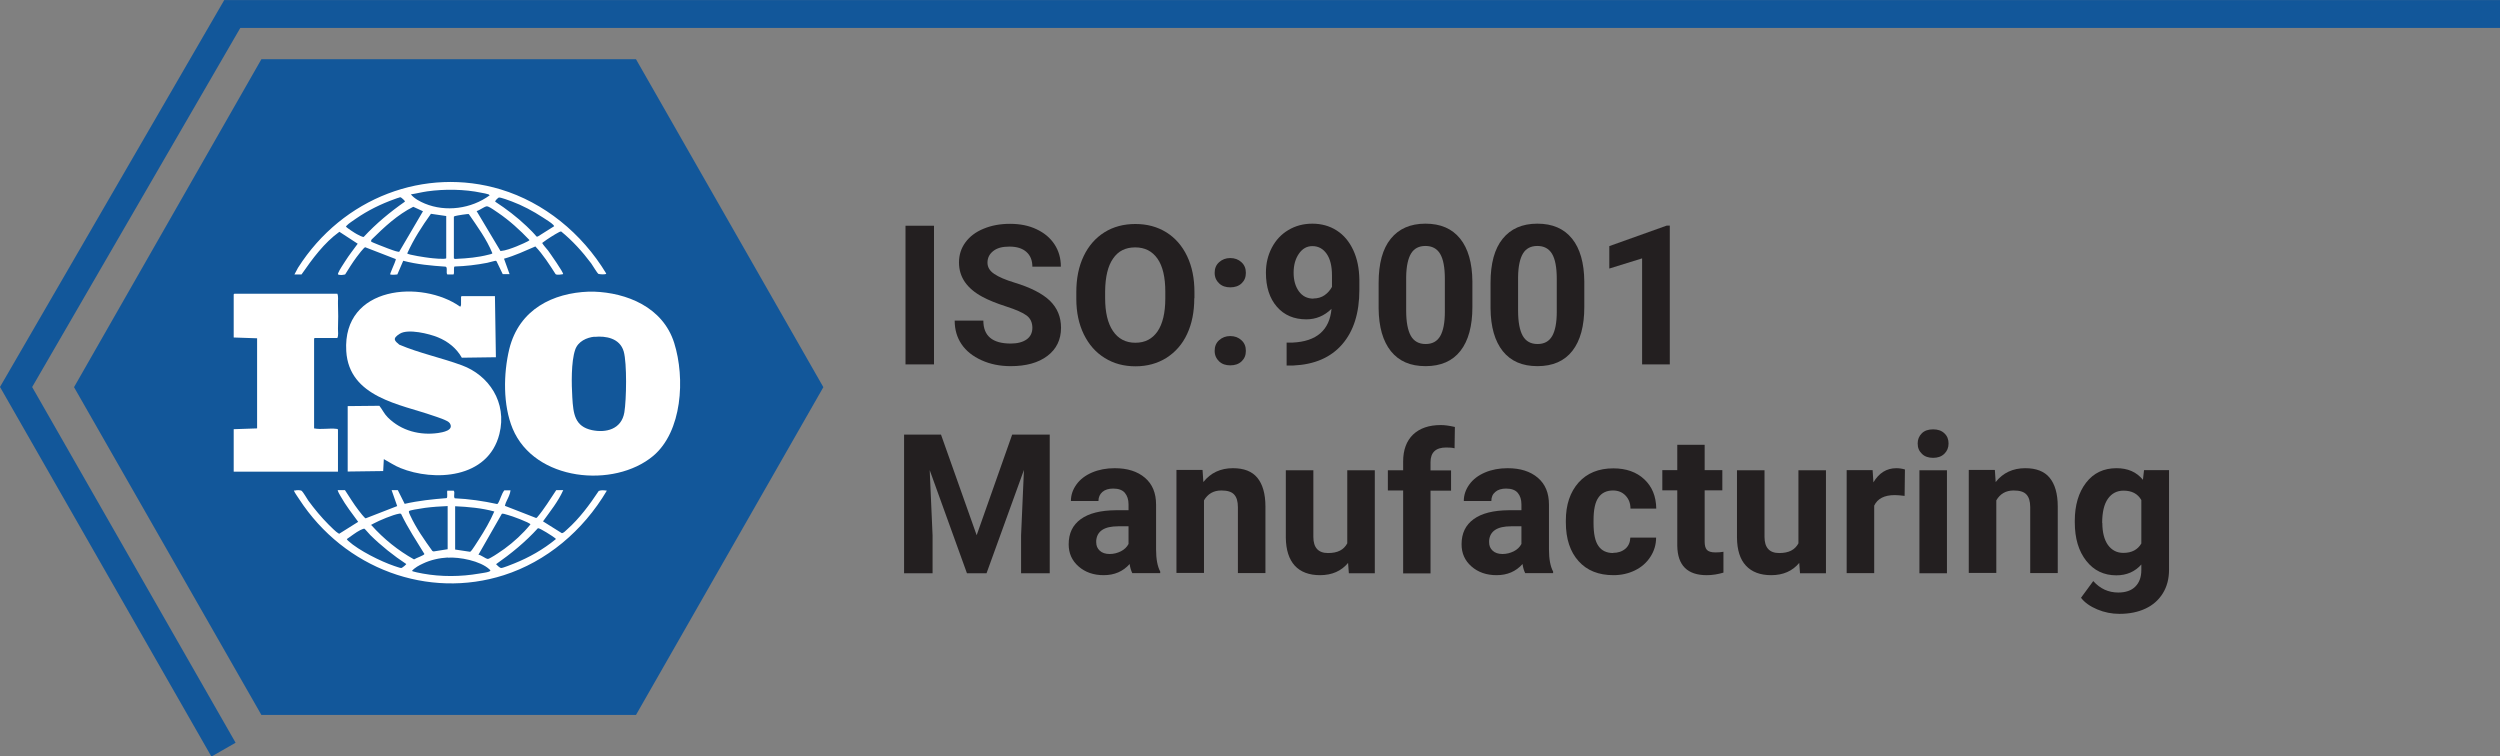 <svg xmlns="http://www.w3.org/2000/svg" id="Layer_2" data-name="Layer 2" viewBox="0 0 157.04 47.52"><rect x="0" y="0" width="157.04" height="47.52" fill="#808080" stroke="none"/><g id="Layer_1-2" data-name="Layer 1"><g><polygon points="39.95 3.72 16.42 3.72 4.65 24.32 16.42 44.91 39.95 44.91 51.72 24.32 39.95 3.72" fill="#12579a"></polygon><polyline points="14.04 47.09 1.01 24.31 14.59 .88 157.04 .88" fill="none" stroke="#12579a" stroke-width="1.75"></polyline><g><path d="M58.67,22.89h-1.79v-8.71h1.79v8.71Z" fill="#231f20"></path><path d="M64.85,20.6c0-.34-.12-.6-.36-.78s-.67-.37-1.29-.57c-.62-.2-1.11-.4-1.48-.6-.99-.53-1.48-1.25-1.48-2.16,0-.47.13-.89.4-1.26s.65-.66,1.14-.86c.5-.21,1.05-.31,1.67-.31s1.18.11,1.66.34c.49.23.86.54,1.13.95.27.41.4.88.4,1.4h-1.79c0-.4-.13-.71-.38-.93-.25-.22-.6-.33-1.06-.33s-.78.09-1.02.28-.36.43-.36.73c0,.28.14.52.43.71.28.19.7.37,1.26.54,1.02.31,1.76.69,2.23,1.14.47.46.7,1.02.7,1.7,0,.75-.29,1.34-.86,1.77s-1.34.64-2.3.64c-.67,0-1.28-.12-1.83-.37s-.97-.58-1.26-1.01-.43-.92-.43-1.48h1.8c0,.96.57,1.44,1.72,1.44.43,0,.76-.09,1-.26.24-.17.36-.42.36-.73Z" fill="#231f20"></path><path d="M75.02,18.73c0,.86-.15,1.61-.45,2.25-.3.65-.74,1.14-1.3,1.5-.56.35-1.21.53-1.94.53s-1.37-.17-1.93-.52c-.57-.35-1-.84-1.32-1.49-.31-.64-.47-1.38-.47-2.22v-.43c0-.86.15-1.61.46-2.26.31-.65.75-1.15,1.31-1.5.56-.35,1.21-.52,1.94-.52s1.37.17,1.94.52c.56.35,1,.85,1.31,1.5.31.65.46,1.4.46,2.26v.39ZM73.2,18.33c0-.91-.16-1.61-.49-2.08-.33-.47-.79-.71-1.4-.71s-1.07.23-1.39.7c-.33.47-.49,1.16-.5,2.06v.42c0,.89.16,1.58.49,2.07.33.49.8.74,1.41.74s1.06-.24,1.39-.71c.32-.47.49-1.16.49-2.07v-.42Z" fill="#231f20"></path><path d="M76.3,17.14c0-.28.09-.5.28-.67.19-.17.42-.26.7-.26s.52.09.7.26c.19.17.28.39.28.67s-.09.49-.27.66c-.18.17-.42.25-.71.25s-.52-.08-.7-.25c-.18-.17-.28-.39-.28-.66ZM76.3,22.04c0-.28.09-.5.28-.67.19-.17.42-.26.7-.26s.52.09.7.26c.19.17.28.39.28.67s-.09.49-.27.66c-.18.17-.42.25-.71.25s-.52-.08-.7-.25c-.18-.17-.28-.39-.28-.66Z" fill="#231f20"></path><path d="M83.64,19.4c-.45.44-.98.66-1.58.66-.77,0-1.39-.26-1.85-.79-.46-.53-.69-1.24-.69-2.14,0-.57.12-1.09.37-1.57s.6-.85,1.04-1.11c.45-.27.95-.4,1.51-.4s1.08.14,1.53.43c.45.29.79.7,1.04,1.24.25.54.37,1.15.38,1.85v.64c0,1.45-.36,2.59-1.08,3.42s-1.74,1.27-3.07,1.33h-.42s0-1.44,0-1.44h.38c1.5-.07,2.32-.78,2.44-2.12ZM82.49,18.75c.28,0,.52-.07.72-.21.2-.14.35-.32.46-.52v-.71c0-.59-.11-1.04-.33-1.36-.22-.32-.52-.49-.9-.49-.35,0-.63.16-.85.48-.22.32-.33.71-.33,1.19s.11.86.33,1.17c.22.3.52.46.92.46Z" fill="#231f20"></path><path d="M92.49,19.28c0,1.2-.25,2.12-.75,2.76-.5.64-1.23.96-2.19.96s-1.67-.31-2.18-.94c-.5-.63-.76-1.52-.77-2.69v-1.6c0-1.22.25-2.14.76-2.77s1.23-.95,2.18-.95,1.67.31,2.18.94c.5.62.76,1.52.77,2.69v1.6ZM90.76,17.52c0-.72-.1-1.25-.3-1.58s-.51-.49-.92-.49-.71.16-.9.47-.3.8-.31,1.47v2.12c0,.71.1,1.24.29,1.58s.5.52.93.52.73-.17.92-.5c.19-.33.29-.84.29-1.52v-2.07Z" fill="#231f20"></path><path d="M99.52,19.28c0,1.2-.25,2.12-.75,2.76-.5.64-1.23.96-2.19.96s-1.67-.31-2.18-.94c-.5-.63-.76-1.52-.77-2.69v-1.6c0-1.22.25-2.14.76-2.77s1.23-.95,2.18-.95,1.67.31,2.18.94c.5.62.76,1.52.77,2.69v1.6ZM97.79,17.52c0-.72-.1-1.25-.3-1.58s-.51-.49-.92-.49-.71.16-.9.47-.3.8-.31,1.47v2.12c0,.71.1,1.24.29,1.58s.5.52.93.52.73-.17.92-.5c.19-.33.29-.84.29-1.52v-2.07Z" fill="#231f20"></path><path d="M104.88,22.89h-1.73v-6.66l-2.06.64v-1.41l3.61-1.29h.19v8.72Z" fill="#231f20"></path></g><g><path d="M59.11,27.3l2.24,6.32,2.23-6.32h2.36v8.71h-1.8v-2.38l.18-4.11-2.35,6.49h-1.23l-2.34-6.48.18,4.1v2.38h-1.79v-8.71h2.34Z" fill="#231f20"></path><path d="M71.13,36.01c-.08-.16-.14-.35-.17-.58-.42.47-.96.7-1.63.7-.63,0-1.16-.18-1.58-.55-.42-.37-.62-.83-.62-1.39,0-.69.25-1.21.76-1.58s1.24-.55,2.2-.56h.8v-.37c0-.3-.08-.54-.23-.72-.15-.18-.4-.27-.73-.27-.29,0-.52.07-.68.21s-.25.33-.25.57h-1.73c0-.38.12-.72.35-1.04.23-.32.56-.57.98-.75.42-.18.9-.27,1.42-.27.8,0,1.43.2,1.9.6.47.4.7.96.7,1.69v2.81c0,.61.09,1.08.26,1.39v.1h-1.75ZM69.7,34.8c.26,0,.49-.06.71-.17.22-.11.38-.27.48-.46v-1.11h-.65c-.87,0-1.33.3-1.38.9v.1c0,.22.07.39.22.53.15.14.36.21.62.21Z" fill="#231f20"></path><path d="M75.54,29.53l.05.75c.46-.58,1.08-.87,1.86-.87.69,0,1.2.2,1.53.6.33.4.51,1,.51,1.81v4.18h-1.73v-4.14c0-.37-.08-.63-.24-.8-.16-.17-.42-.25-.8-.25-.49,0-.85.21-1.09.62v4.56h-1.73v-6.47h1.63Z" fill="#231f20"></path><path d="M84.69,35.35c-.43.52-1.02.78-1.77.78-.69,0-1.22-.2-1.59-.6-.36-.4-.55-.98-.56-1.75v-4.24h1.73v4.19c0,.67.31,1.01.92,1.01s.99-.2,1.21-.61v-4.59h1.73v6.47h-1.63l-.05-.66Z" fill="#231f20"></path><path d="M88.14,36.01v-5.2h-.96v-1.27h.96v-.55c0-.73.21-1.29.62-1.69.42-.4,1-.6,1.75-.6.24,0,.53.04.88.12l-.02,1.34c-.14-.04-.32-.05-.53-.05-.65,0-.98.31-.98.92v.52h1.29v1.27h-1.29v5.2h-1.73Z" fill="#231f20"></path><path d="M95.81,36.01c-.08-.16-.14-.35-.17-.58-.42.47-.96.7-1.63.7-.63,0-1.16-.18-1.58-.55s-.62-.83-.62-1.39c0-.69.25-1.21.76-1.58.51-.37,1.24-.55,2.2-.56h.8v-.37c0-.3-.08-.54-.23-.72-.15-.18-.4-.27-.73-.27-.29,0-.52.07-.68.21-.17.14-.25.33-.25.57h-1.73c0-.38.12-.72.35-1.04.23-.32.56-.57.98-.75.42-.18.9-.27,1.42-.27.8,0,1.43.2,1.9.6.47.4.7.96.7,1.69v2.81c0,.61.09,1.08.26,1.39v.1h-1.75ZM94.38,34.8c.25,0,.49-.06.71-.17.22-.11.38-.27.48-.46v-1.11h-.65c-.87,0-1.33.3-1.38.9v.1c0,.22.07.39.22.53.15.14.36.21.62.21Z" fill="#231f20"></path><path d="M101.32,34.73c.32,0,.58-.09.78-.26s.3-.41.31-.7h1.62c0,.44-.12.84-.36,1.21-.24.37-.56.65-.97.85-.41.2-.86.3-1.35.3-.93,0-1.66-.29-2.19-.88s-.8-1.4-.8-2.44v-.11c0-1,.27-1.79.8-2.39.53-.59,1.26-.89,2.18-.89.81,0,1.46.23,1.95.69.49.46.74,1.07.75,1.84h-1.62c0-.34-.11-.61-.31-.82-.2-.21-.46-.32-.79-.32-.4,0-.71.15-.91.44-.21.29-.31.77-.31,1.43v.18c0,.67.1,1.15.31,1.44.2.29.51.44.93.44Z" fill="#231f20"></path><path d="M107.08,27.94v1.59h1.11v1.27h-1.11v3.23c0,.24.05.41.14.51.09.1.27.16.53.16.19,0,.36-.01.51-.04v1.31c-.34.1-.69.16-1.05.16-1.21,0-1.83-.61-1.85-1.84v-3.49h-.94v-1.27h.94v-1.59h1.73Z" fill="#231f20"></path><path d="M113.03,35.35c-.43.52-1.02.78-1.77.78-.69,0-1.22-.2-1.59-.6s-.55-.98-.56-1.75v-4.24h1.73v4.19c0,.67.31,1.01.92,1.01s.99-.2,1.21-.61v-4.59h1.73v6.47h-1.63l-.05-.66Z" fill="#231f20"></path><path d="M119.64,31.15c-.24-.03-.44-.05-.62-.05-.65,0-1.08.22-1.29.66v4.24h-1.73v-6.47h1.63l.05.77c.35-.59.83-.89,1.44-.89.19,0,.37.03.54.08l-.02,1.66Z" fill="#231f20"></path><path d="M120.46,27.86c0-.26.09-.47.26-.64.17-.17.41-.25.71-.25s.53.08.71.25c.18.17.26.38.26.64s-.09.48-.27.65-.41.25-.7.25-.53-.08-.7-.25c-.18-.17-.27-.38-.27-.65ZM122.3,36.01h-1.73v-6.47h1.73v6.47Z" fill="#231f20"></path><path d="M125.31,29.53l.05.75c.46-.58,1.08-.87,1.86-.87.69,0,1.2.2,1.53.6.33.4.51,1,.51,1.81v4.18h-1.73v-4.14c0-.37-.08-.63-.24-.8-.16-.17-.42-.25-.8-.25-.49,0-.85.21-1.09.62v4.56h-1.73v-6.47h1.63Z" fill="#231f20"></path><path d="M130.33,32.72c0-.99.24-1.79.71-2.4s1.11-.91,1.91-.91c.71,0,1.26.24,1.66.73l.07-.61h1.57v6.26c0,.57-.13,1.06-.39,1.48-.26.42-.62.74-1.09.96-.47.22-1.01.33-1.64.33-.47,0-.94-.09-1.39-.28s-.79-.43-1.02-.73l.77-1.05c.43.48.95.72,1.57.72.46,0,.82-.12,1.07-.37.25-.25.38-.59.38-1.04v-.35c-.4.45-.92.68-1.57.68-.78,0-1.41-.3-1.89-.91-.48-.61-.72-1.41-.72-2.42v-.07ZM132.06,32.85c0,.59.12,1.05.35,1.38.24.33.56.5.97.5.53,0,.9-.2,1.13-.59v-2.73c-.23-.4-.6-.59-1.12-.59-.41,0-.74.17-.98.51s-.36.85-.36,1.52Z" fill="#231f20"></path></g><g><path d="M37.34,21.15c-.48.05-1.03.29-1.21.82-.26.76-.23,2.17-.18,2.99.06,1.05.16,1.83,1.24,2.06.86.18,1.85-.04,2.03-1.12.13-.79.17-3.08-.04-3.82-.24-.84-1.13-.99-1.83-.92ZM36.99,18.32h.32c2.03.07,4.32.95,5.04,3.22.7,2.23.5,5.57-1.32,7.1-2.45,2.05-7.45,1.6-8.83-1.72-.61-1.48-.58-3.44-.21-4.99.62-2.52,2.77-3.53,4.99-3.61h0Z" fill="#fff"></path><path d="M31.09,18.61l.06,3.83-2.14.03c-.34-.61-.89-1.03-1.5-1.28-.56-.23-1.87-.55-2.39-.23-.52.32-.31.46-.04.69,1.27.54,2.64.82,3.94,1.3,1.68.62,2.85,2.32,2.35,4.31-.71,2.83-4.12,2.99-6.22,2.14-.37-.15-.69-.37-1.04-.56l-.04.75-2.23.03v-4.11l1.99-.02c.2.25.29.49.53.73.85.85,2.03,1.14,3.16.98.26-.04,1.03-.16.73-.62-.12-.18-.82-.39-1.05-.47-2.02-.71-5.28-1.14-5.45-4.06-.24-4.12,4.76-4.48,7.15-2.79.04.02.06-.12.06-.12v-.51s.06-.03.06-.03h2.08Z" fill="#fff"></path><path d="M19.73,26.91c.45.09.97-.03,1.41.03.04,0,.06,0,.09.04v2.65h-6.55v-2.67s1.47-.05,1.47-.05v-5.66l-1.47-.05v-2.71l.04-.04h6.47c.08.17.03.43.04.63.02.55.02,1.03,0,1.58,0,.18.04.42-.04.57h-1.42l-.04.04v5.65h0Z" fill="#fff"></path><path d="M28.51,13.61v2.61c.04.06.11.05.17.04.66-.03,1.35-.09,2-.26.05-.01.24-.05.25-.09-.37-.9-.94-1.67-1.48-2.46-.03-.03-.77.09-.86.12s-.05.01-.06.04h0ZM28.03,13.57l-.96-.14c-.56.78-1.09,1.6-1.49,2.49.06.09,1.21.26,1.4.28.15.02,1,.11,1.05.02v-2.66h0ZM23.31,15.17c.03.05.92.38,1.04.43.17.06.49.19.65.21.16.02.06.01.08,0l1.49-2.54-.61-.28c-.98.49-1.82,1.27-2.61,2.05-.03.03-.05.1-.03.14h0ZM29.94,13.26l1.5,2.51c.33-.03.69-.17,1-.29.1-.04.82-.34.82-.4-.61-.64-1.26-1.23-1.98-1.72-.15-.1-.47-.33-.61-.38-.04-.01-.05-.02-.1-.02-.17.03-.44.25-.63.3ZM31.35,12.4c-.05.01-.27.21-.24.27.69.45,1.36.96,1.97,1.54.61.58.59.64.63.65s.07,0,.1-.02l1-.63s-.03-.06-.05-.08c-.13-.14-.49-.36-.66-.47-.61-.4-1.29-.76-1.96-1.01-.12-.05-.71-.26-.78-.24h0ZM25.11,12.4c-.12.03-.22.07-.33.11-.84.3-1.68.71-2.43,1.23-.14.1-.47.31-.57.43s-.04.03-.04.07c.01.05.59.43.68.47.09.05.37.2.43.17.78-.84,1.65-1.56,2.58-2.21.03-.05-.13-.17-.17-.21-.04-.03-.08-.08-.16-.07h0ZM30.75,12.26s-.04-.04-.06-.05c-.12-.04-.31-.08-.44-.1-1.08-.23-2.33-.24-3.41-.09-.35.05-.69.14-1.03.19.22.27.57.45.88.58,1.31.54,2.91.33,4.07-.52h0ZM18.49,17.25s.2-.37.23-.43c2.81-4.42,7.99-6.36,12.74-4.92,2.7.82,5.08,2.73,6.62,5.28,0,.09-.44.05-.5.02-.05-.03-.37-.55-.44-.65-.55-.74-1.19-1.44-1.89-2.01-.05,0-.09.02-.13.04-.24.12-.76.45-.98.62s-.07.04-.06.09c0,.05.29.37.35.45.1.14,1,1.41.94,1.48-.11.02-.39.07-.47,0-.39-.61-.78-1.22-1.27-1.74-.65.28-1.29.58-1.97.77l.35.97h-.43s-.38-.79-.38-.79c-.01-.03-.03-.04-.06-.05-.07,0-.43.11-.54.13-.67.13-1.36.21-2.04.23-.09.03,0,.4-.07.5h-.39c-.1-.1.04-.45-.11-.49-.89-.06-1.79-.14-2.66-.37l-.37.86c-.16.01-.29.04-.45,0-.03-.03.32-.78.34-.89.02-.11.02-.05,0-.08l-1.91-.74c-.07,0-.47.52-.54.62-.26.35-.49.72-.72,1.09-.15.03-.3.06-.45,0,0-.04,0-.07.02-.1.08-.2.32-.55.44-.74.24-.38.52-.73.78-1.09l-1.15-.75c-.96.69-1.69,1.69-2.38,2.68h-.44,0Z" fill="#fff"></path><path d="M28.13,35.02c-.53.03-1.08.15-1.56.38-.24.11-.52.26-.69.46,0,.04.6.16.68.17,1.15.21,2.39.2,3.54,0,.16-.03.44-.06.58-.11.14-.05.16-.08.06-.16-.57-.53-1.88-.78-2.61-.73h0ZM25.52,35.43c-.79-.52-1.57-1.14-2.26-1.82-.07-.07-.33-.38-.37-.4-.04-.01-.2.06-.26.09-.28.14-.57.38-.84.56,0,.04.07.1.09.12.66.6,2.05,1.29,2.88,1.57.1.03.36.13.44.13.07,0,.33-.23.32-.25M33.79,33.18c-.79.87-1.69,1.6-2.63,2.26.07.07.22.23.32.24.12,0,.68-.23.83-.29.92-.37,1.81-.87,2.6-1.52.02-.03-.04-.06-.06-.08-.12-.1-.96-.64-1.06-.61h0ZM30.04,34.84c.19.02.44.25.6.27.06,0,.15-.06.21-.09.26-.14.58-.37.83-.54.59-.43,1.17-.96,1.64-1.54-.02-.11-1.23-.55-1.41-.59-.18-.05-.33-.11-.39-.07l-1.47,2.57h0ZM25.06,32.27c-.37.06-1.23.42-1.58.61-.35.19-.15.07-.14.12.77.86,1.67,1.58,2.65,2.13h.04c.09-.07.62-.25.63-.33-.5-.82-1.04-1.63-1.46-2.51-.04-.04-.1-.03-.15-.02ZM31.05,32.13c-.8-.22-1.63-.29-2.46-.33v2.72s.93.14.93.14c.02,0,.04-.01.05-.03.07-.04.44-.63.51-.74.36-.56.7-1.14.97-1.76h0ZM28.11,31.79c-.47.02-.94.05-1.4.11-.47.07-.96.15-1.01.2-.05.05.04.21.07.28.36.78.89,1.54,1.39,2.23l.08.03.88-.14v-2.72h0ZM21.23,30.79h.44c.28.42.54.86.85,1.26.07.09.38.5.45.51l1.98-.77-.35-1h.39l.43.86c.87-.2,1.75-.29,2.63-.36.09-.03.01-.38.05-.47h.4c.1.14-.03.32.06.48.89.04,1.79.17,2.66.36.03,0,.04-.02.06-.04.14-.21.22-.6.4-.82h.39c-.01.11-.05.23-.09.33-.06.17-.22.43-.25.59s-.02.04,0,.06l1.95.76.06-.04c.45-.53.81-1.13,1.2-1.71h.44c-.32.72-.82,1.33-1.27,1.96l1.18.74c.11,0,.24-.15.33-.23.77-.68,1.42-1.56,1.99-2.42.16-.07.34-.04.51-.02-1.5,2.54-3.81,4.46-6.47,5.31-4.74,1.52-10-.38-12.86-4.78-.07-.11-.27-.39-.31-.49-.04-.11.01-.04.03-.04.1-.04.36-.05.45.02.08.07.33.49.41.61.38.52.82,1.05,1.27,1.5.12.12.48.48.6.54.12.06.04.04.08.03l1.18-.74c-.38-.52-.78-1.03-1.1-1.6-.07-.12-.15-.25-.19-.39h0Z" fill="#fff"></path></g></g></g></svg>
